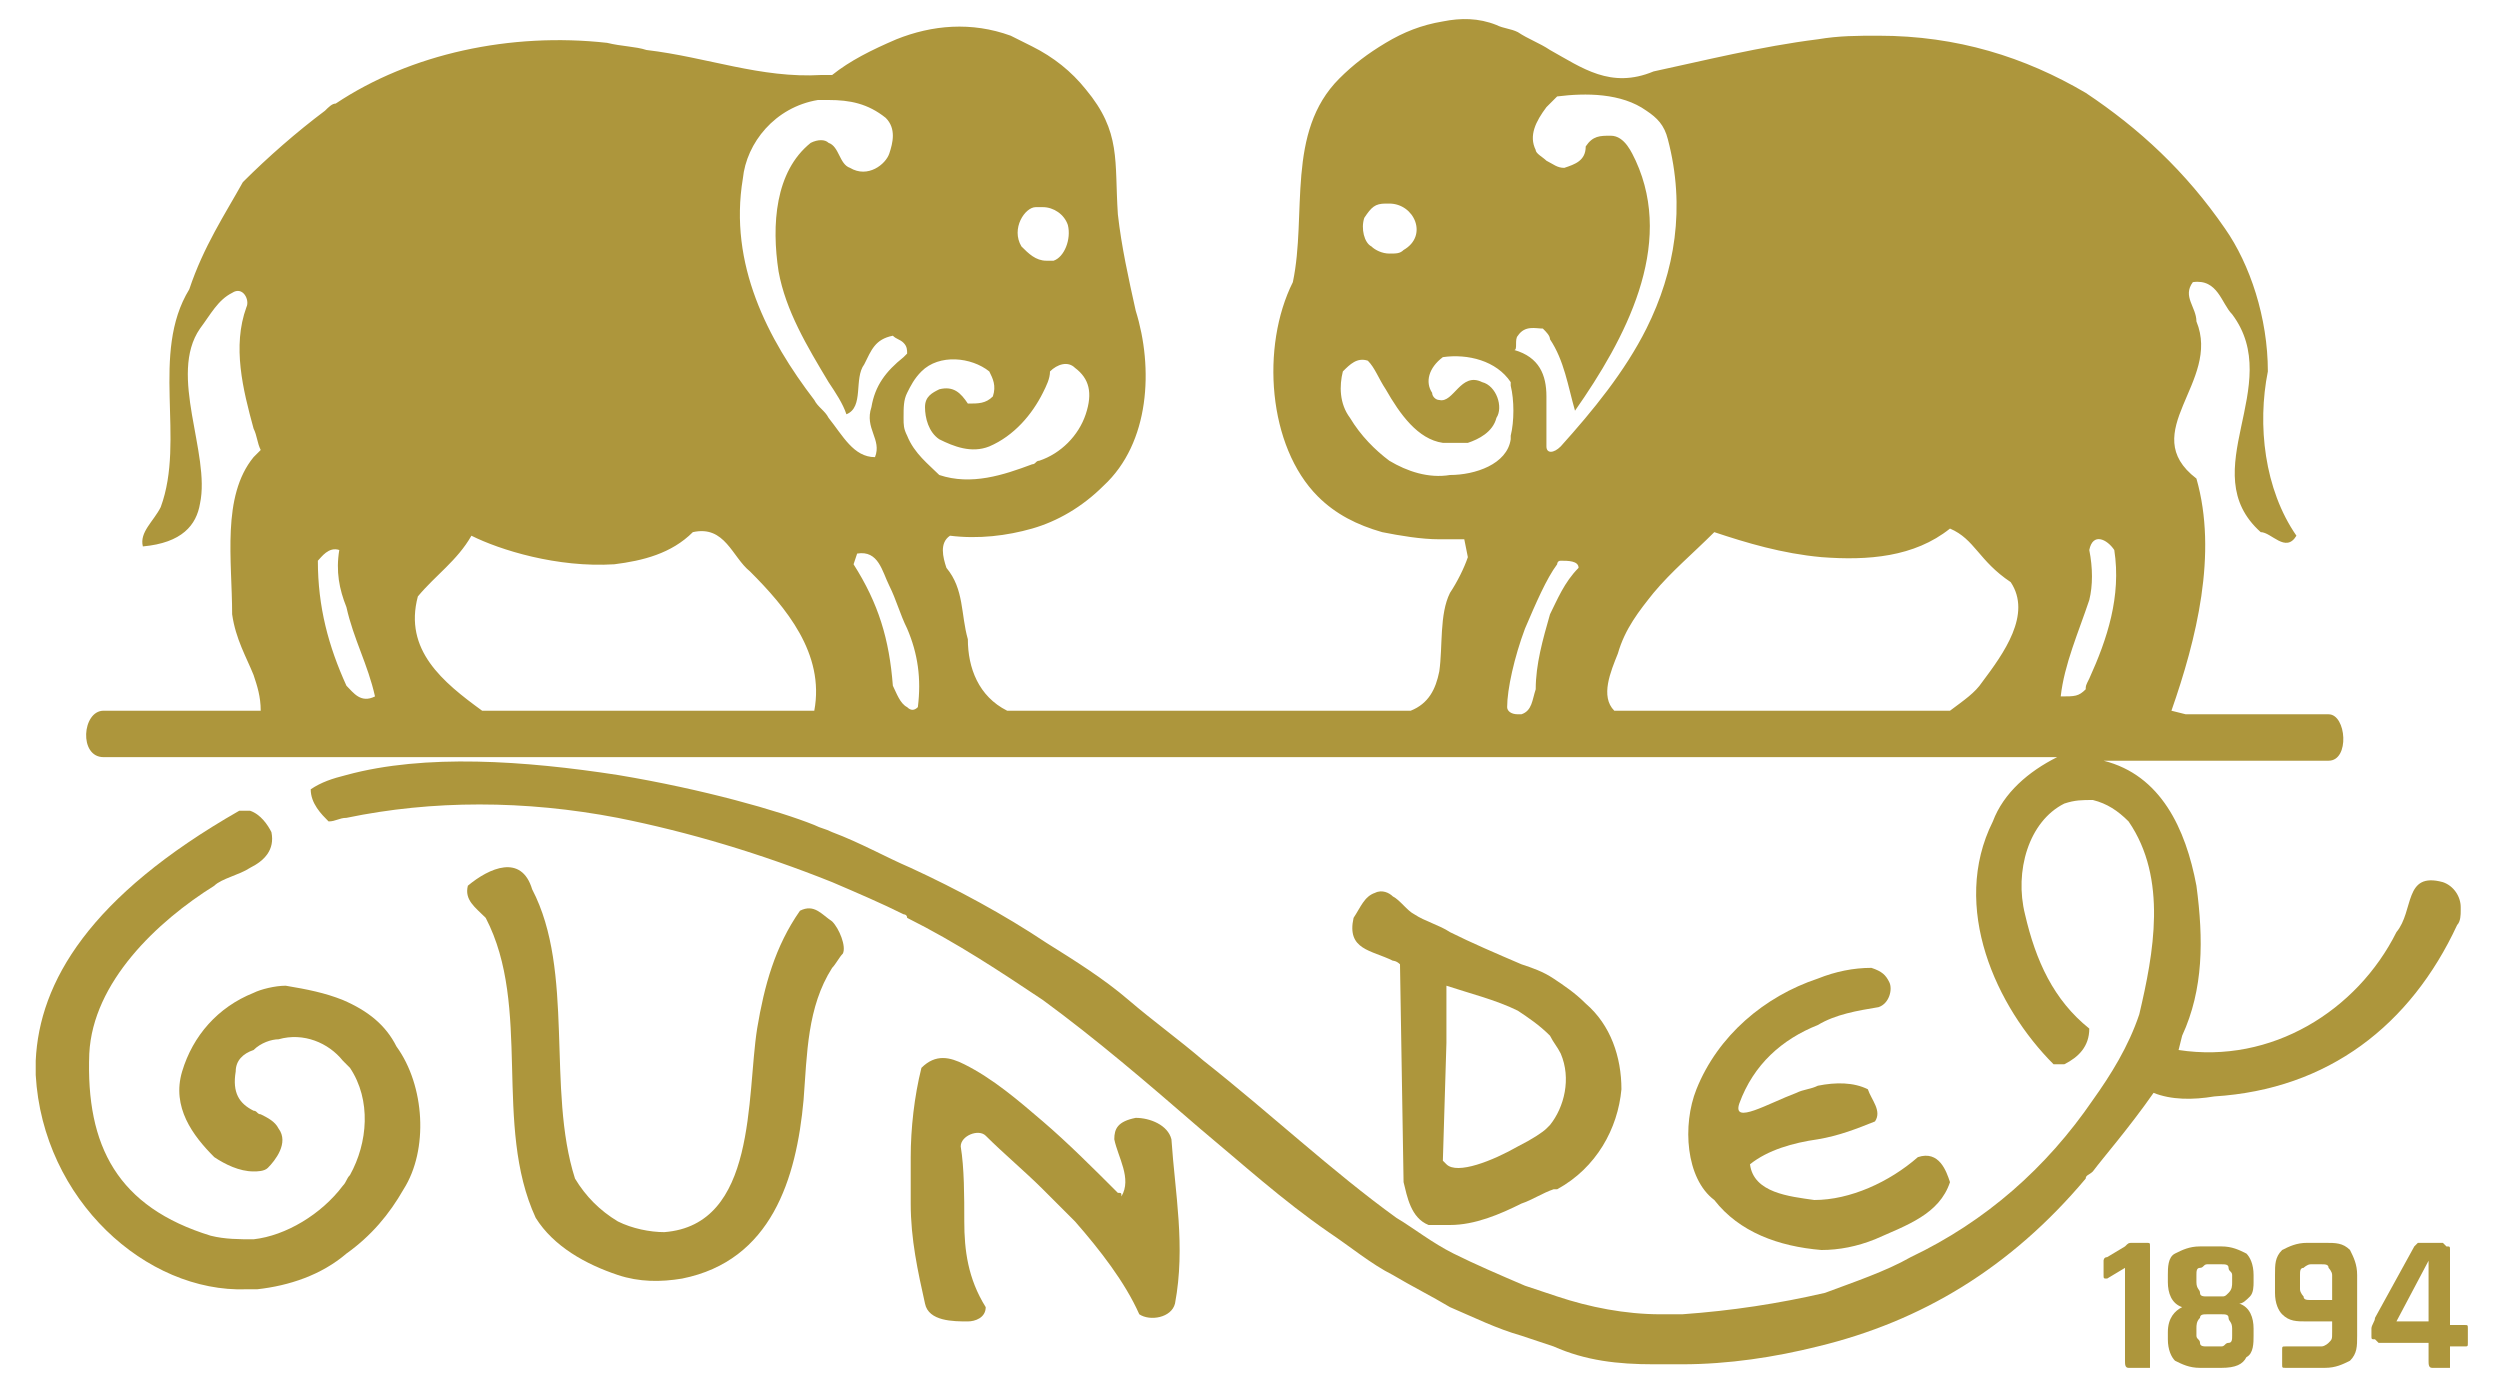 <?xml version="1.0" encoding="utf-8"?>
<!-- Generator: Adobe Illustrator 22.1.0, SVG Export Plug-In . SVG Version: 6.00 Build 0)  -->
<svg version="1.1" id="Layer_1" xmlns="http://www.w3.org/2000/svg" xmlns:xlink="http://www.w3.org/1999/xlink" x="0px" y="0px"
	 viewBox="0 0 70 39" style="enable-background:new 0 0 70 39;" xml:space="preserve">
<style type="text/css">
	.st0{fill:#AD963C;}
</style>
<g>
	<path class="st0" d="M59.6,38.3h0.5c0,0,0.1,0,0.1,0c0,0,0,0,0-0.1v-3.3c0-0.1,0-0.1-0.1-0.1h-0.4c-0.1,0-0.1,0-0.2,0.1l-0.5,0.3
		c-0.1,0-0.1,0.1-0.1,0.1v0.4c0,0.1,0,0.1,0.1,0.1l0.5-0.3v2.6C59.5,38.2,59.5,38.3,59.6,38.3z"/>
	<path class="st0" d="M62.9,38c0.2-0.1,0.2-0.4,0.2-0.6v-0.2c0-0.3-0.1-0.6-0.4-0.7c0.1,0,0.2-0.1,0.3-0.2c0.1-0.1,0.1-0.3,0.1-0.4
		v-0.2c0-0.3-0.1-0.5-0.2-0.6c-0.2-0.1-0.4-0.2-0.7-0.2h-0.6c-0.3,0-0.5,0.1-0.7,0.2c-0.2,0.1-0.2,0.4-0.2,0.6v0.2
		c0,0.3,0.1,0.6,0.4,0.7c-0.2,0.1-0.4,0.3-0.4,0.7v0.2c0,0.3,0.1,0.5,0.2,0.6c0.2,0.1,0.4,0.2,0.7,0.2h0.6
		C62.6,38.3,62.8,38.2,62.9,38z M61.5,35.7c0-0.1,0-0.2,0.1-0.2s0.1-0.1,0.2-0.1h0.4c0.1,0,0.2,0,0.2,0.1s0.1,0.1,0.1,0.2v0.2
		c0,0.1,0,0.2-0.1,0.3s-0.1,0.1-0.2,0.1h-0.4c-0.1,0-0.2,0-0.2-0.1s-0.1-0.1-0.1-0.3V35.7z M61.8,37.7c-0.1,0-0.2,0-0.2-0.1
		s-0.1-0.1-0.1-0.2v-0.2c0-0.1,0-0.2,0.1-0.3c0-0.1,0.1-0.1,0.2-0.1h0.4c0.1,0,0.2,0,0.2,0.1c0,0.1,0.1,0.1,0.1,0.3v0.2
		c0,0.1,0,0.2-0.1,0.2s-0.1,0.1-0.2,0.1H61.8z"/>
	<path class="st0" d="M65.2,37.6c0,0-0.1,0.1-0.2,0.1h-1c-0.1,0-0.1,0-0.1,0.1v0.4c0,0.1,0,0.1,0.1,0.1h1.1c0.3,0,0.5-0.1,0.7-0.2
		c0.2-0.2,0.2-0.4,0.2-0.7v-1.7c0-0.3-0.1-0.5-0.2-0.7c-0.2-0.2-0.4-0.2-0.7-0.2h-0.5c-0.3,0-0.5,0.1-0.7,0.2
		c-0.2,0.2-0.2,0.4-0.2,0.7v0.5c0,0.3,0.1,0.5,0.2,0.6c0.2,0.2,0.4,0.2,0.7,0.2h0.7v0.3C65.3,37.5,65.3,37.5,65.2,37.6z M64.7,36.4
		c-0.1,0-0.2,0-0.2-0.1c0,0-0.1-0.1-0.1-0.2v-0.4c0-0.1,0-0.2,0.1-0.2c0,0,0.1-0.1,0.2-0.1H65c0.1,0,0.2,0,0.2,0.1
		c0,0,0.1,0.1,0.1,0.2v0.7H64.7z"/>
	<path class="st0" d="M68.1,38.3h0.4c0,0,0.1,0,0.1,0c0,0,0,0,0-0.1v-0.5H69c0.1,0,0.1,0,0.1-0.1v-0.4c0-0.1,0-0.1-0.1-0.1h-0.4V35
		c0-0.1,0-0.1-0.1-0.1c0,0-0.1-0.1-0.1-0.1h-0.6c-0.1,0-0.1,0-0.1,0c0,0-0.1,0.1-0.1,0.1l-1.1,2c0,0.1-0.1,0.2-0.1,0.3v0.2
		c0,0.1,0,0.1,0.1,0.1c0,0,0.1,0.1,0.1,0.1H68v0.5C68,38.2,68,38.3,68.1,38.3z M67.1,37l0.9-1.7V37H67.1z"/>
	<path class="st0" d="M6.9,36.1c0.1,0,0.2,0,0.3,0c0.9-0.1,1.8-0.4,2.5-1c0.7-0.5,1.2-1.1,1.6-1.8c0.7-1.1,0.6-2.9-0.2-4
		c-0.3-0.6-0.8-1-1.5-1.3c-0.5-0.2-1-0.3-1.6-0.4c-0.3,0-0.7,0.1-0.9,0.2c-1,0.4-1.7,1.2-2,2.2c-0.3,1,0.3,1.8,0.9,2.4
		c0.3,0.2,0.7,0.4,1.1,0.4c0.1,0,0.3,0,0.4-0.1c0.2-0.2,0.6-0.7,0.3-1.1c-0.1-0.2-0.3-0.3-0.5-0.4c-0.1,0-0.1-0.1-0.2-0.1
		c-0.4-0.2-0.6-0.5-0.5-1.1c0-0.3,0.2-0.5,0.5-0.6c0.2-0.2,0.5-0.3,0.7-0.3c0.7-0.2,1.4,0.1,1.8,0.6c0.1,0.1,0.2,0.2,0.2,0.2
		c0.6,0.9,0.5,2.1,0,3c-0.1,0.1-0.1,0.2-0.2,0.3c-0.6,0.8-1.6,1.4-2.5,1.5c-0.4,0-0.8,0-1.2-0.1c-2.6-0.8-3.5-2.5-3.4-5.1
		c0.1-2,1.9-3.7,3.5-4.7c0.2-0.2,0.7-0.3,1-0.5c0.4-0.2,0.7-0.5,0.6-1c-0.1-0.2-0.3-0.5-0.6-0.6c-0.1,0-0.2,0-0.3,0
		c-4.2,2.4-5.6,4.8-5.7,7c0,0,0,0,0,0.1v0.3C1.2,33.6,4.1,36.2,6.9,36.1z"/>
	<path class="st0" d="M31.3,33.4c-0.7-0.7-1.4-1.4-2.1-2c-0.7-0.6-1.4-1.2-2.2-1.6c-0.4-0.2-0.8-0.3-1.2,0.1
		c-0.2,0.8-0.3,1.7-0.3,2.5c0,0.4,0,0.8,0,1.3c0,1,0.2,1.9,0.4,2.8c0.1,0.5,0.8,0.5,1.2,0.5c0.2,0,0.5-0.1,0.5-0.4
		C27.1,35.8,27,35,27,34.2c0-0.7,0-1.5-0.1-2.1c0-0.3,0.5-0.5,0.7-0.3c0.5,0.5,1.1,1,1.6,1.5c0.3,0.3,0.6,0.6,0.9,0.9
		c0.7,0.8,1.4,1.7,1.8,2.6c0.3,0.2,0.9,0.1,1-0.3c0.3-1.6,0-3.1-0.1-4.6c-0.1-0.4-0.6-0.6-1-0.6c-0.5,0.1-0.6,0.3-0.6,0.6
		c0.1,0.5,0.5,1.1,0.2,1.6C31.4,33.4,31.4,33.4,31.3,33.4z"/>
	<path class="st0" d="M17.3,35.7c0.6,0.2,1.2,0.2,1.8,0.1c2.5-0.5,3.2-2.8,3.4-5c0.1-1.3,0.1-2.6,0.8-3.7c0.1-0.1,0.2-0.3,0.3-0.4
		c0.1-0.2-0.1-0.7-0.3-0.9c-0.3-0.2-0.5-0.5-0.9-0.3c-0.7,1-1,2.1-1.2,3.3c-0.3,1.9,0,5.5-2.6,5.7c-0.4,0-0.9-0.1-1.3-0.3
		c-0.5-0.3-0.9-0.7-1.2-1.2c-0.8-2.5,0-5.8-1.2-8.1c-0.3-1-1.2-0.6-1.8-0.1c-0.1,0.4,0.2,0.6,0.5,0.9c1.3,2.5,0.2,5.8,1.4,8.4
		C15.5,34.9,16.4,35.4,17.3,35.7z"/>
	<path class="st0" d="M50.9,28.7c0.5-0.3,1.1-0.4,1.7-0.5c0.3-0.1,0.4-0.5,0.3-0.7c-0.1-0.2-0.2-0.3-0.5-0.4c-0.5,0-1,0.1-1.5,0.3
		c-1.5,0.5-2.8,1.6-3.4,3.1c-0.4,1-0.3,2.5,0.5,3.1c0.7,0.9,1.8,1.3,3,1.4c0.5,0,1-0.1,1.5-0.3c0.9-0.4,1.8-0.7,2.1-1.6
		c-0.1-0.3-0.3-0.9-0.9-0.7c-0.8,0.7-1.9,1.2-2.9,1.2c-0.7-0.1-1.7-0.2-1.8-1c0.5-0.4,1.2-0.6,1.9-0.7c0.6-0.1,1.1-0.3,1.6-0.5
		c0.2-0.3-0.1-0.6-0.2-0.9c-0.4-0.2-0.9-0.2-1.4-0.1c-0.2,0.1-0.4,0.1-0.6,0.2c-0.8,0.3-1.8,0.9-1.6,0.3
		C49.1,29.8,49.9,29.1,50.9,28.7z"/>
	<path class="st0" d="M39.2,27l0.1,6.1c0.1,0.4,0.2,1,0.7,1.2c0.2,0,0.4,0,0.6,0c0.7,0,1.4-0.3,2-0.6c0.3-0.1,0.6-0.3,0.9-0.4l0.1,0
		c1.1-0.6,1.7-1.7,1.8-2.8c0-0.9-0.3-1.8-1-2.4c-0.3-0.3-0.6-0.5-0.9-0.7c-0.3-0.2-0.6-0.3-0.9-0.4c-0.7-0.3-1.4-0.6-2-0.9
		c-0.3-0.2-0.7-0.3-1-0.5c-0.2-0.1-0.4-0.4-0.6-0.5c-0.1-0.1-0.3-0.2-0.5-0.1c-0.3,0.1-0.4,0.4-0.6,0.7c-0.2,0.9,0.5,0.9,1.1,1.2
		C39,26.9,39.1,26.9,39.2,27z M40.5,29.2l0-1.6c0.6,0.2,1.4,0.4,2,0.7c0.3,0.2,0.6,0.4,0.9,0.7c0.1,0.2,0.2,0.3,0.3,0.5
		c0.3,0.7,0.1,1.5-0.3,2c0,0-0.1,0.1-0.1,0.1c-0.1,0.1-0.4,0.3-0.8,0.5c-0.7,0.4-1.7,0.8-2,0.5c0,0,0,0-0.1-0.1L40.5,29.2z"/>
	<path class="st0" d="M46.3,38.2c0.3,0,0.6,0,0.8,0c1.3,0,2.6-0.2,3.8-0.5c2.9-0.7,5.4-2.2,7.5-4.7c0-0.1,0.1-0.1,0.2-0.2
		c0.3-0.4,1-1.2,1.7-2.2c0.5,0.2,1.1,0.2,1.7,0.1c3.2-0.2,5.5-2,6.8-4.8c0.1-0.1,0.1-0.3,0.1-0.4v-0.1c0-0.3-0.2-0.6-0.5-0.7
		c-1.1-0.3-0.8,0.8-1.3,1.4c-1.1,2.2-3.5,3.7-6.1,3.3l0.1-0.4c0.6-1.3,0.6-2.7,0.4-4.2c-0.3-1.6-1-3.1-2.6-3.5l6.3,0
		c0.6,0,0.5-1.3,0-1.3l-4,0l-0.4-0.1c0.7-2,1.3-4.4,0.7-6.5c-1.7-1.3,0.7-2.7,0-4.4c0-0.4-0.4-0.7-0.1-1.1c0.7-0.1,0.8,0.6,1.1,0.9
		c1.5,2-1.1,4.4,0.8,6.1c0.3,0,0.7,0.6,1,0.1c-0.9-1.3-1.1-3.1-0.8-4.6c0-1.5-0.5-3-1.2-4c-1.1-1.6-2.4-2.8-3.9-3.8
		c-1.7-1-3.6-1.6-5.8-1.6c-0.6,0-1.1,0-1.7,0.1c-1.6,0.2-3.2,0.6-4.6,0.9c0,0,0,0,0,0c-1.2,0.5-2-0.1-2.9-0.6
		c-0.3-0.2-0.6-0.3-0.9-0.5c-0.2-0.1-0.4-0.1-0.6-0.2c-0.5-0.2-1-0.2-1.5-0.1c-0.6,0.1-1.1,0.3-1.6,0.6c-0.5,0.3-0.9,0.6-1.3,1
		c-1.5,1.5-0.9,3.8-1.3,5.7c-0.9,1.8-0.7,4.6,0.7,6c0.5,0.5,1.1,0.8,1.8,1c0.5,0.1,1.1,0.2,1.6,0.2c0.2,0,0.5,0,0.7,0l0.1,0.5
		c-0.1,0.3-0.3,0.7-0.5,1c-0.3,0.6-0.2,1.5-0.3,2.2c-0.1,0.5-0.3,0.9-0.8,1.1h-0.8h-5.4h-4.4h-0.7c-0.8-0.4-1.1-1.2-1.1-2
		c-0.2-0.7-0.1-1.4-0.6-2c-0.1-0.3-0.2-0.7,0.1-0.9c0.8,0.1,1.6,0,2.3-0.2c0.7-0.2,1.4-0.6,2-1.2c1.3-1.2,1.4-3.3,0.9-4.9
		c-0.2-0.9-0.4-1.8-0.5-2.7c-0.1-1.5,0.1-2.3-0.9-3.5c-0.4-0.5-0.9-0.9-1.5-1.2c-0.2-0.1-0.4-0.2-0.6-0.3c-1.1-0.4-2.2-0.3-3.2,0.1
		c-0.7,0.3-1.3,0.6-1.8,1c-0.1,0-0.2,0-0.3,0c-1.7,0.1-3.2-0.5-4.9-0.7c-0.3-0.1-0.7-0.1-1.1-0.2c-2.7-0.3-5.5,0.3-7.6,1.7
		c-0.1,0-0.2,0.1-0.3,0.2c-0.8,0.6-1.6,1.3-2.3,2C6.3,6,5.7,6.9,5.3,8.1c-1.1,1.8-0.1,4.2-0.8,6.1c-0.2,0.4-0.6,0.7-0.5,1.1
		c1.1-0.1,1.5-0.6,1.6-1.2c0.3-1.4-0.9-3.6,0-4.9c0.3-0.4,0.5-0.8,0.9-1C6.8,8,7,8.4,6.9,8.6C6.5,9.7,6.8,10.9,7.1,12
		c0.1,0.2,0.1,0.4,0.2,0.6c-0.1,0.1-0.1,0.1-0.2,0.2c-0.9,1.1-0.6,2.9-0.6,4.4c0.1,0.7,0.4,1.2,0.6,1.7c0.1,0.3,0.2,0.6,0.2,1H7.1
		l-4.2,0c-0.6,0-0.7,1.3,0,1.3l4.2,0h2.5l7.6,0h6h2.2l3.8,0h4.4l5.4,0h1.6h2h0.9h2.9l4.6,0h6.6c-0.8,0.4-1.5,1-1.8,1.8
		c-1.2,2.4,0.1,5.2,1.7,6.8h0.3c0.4-0.2,0.7-0.5,0.7-1c-1-0.8-1.5-1.9-1.8-3.2c-0.3-1.2,0.1-2.6,1.1-3.1c0.3-0.1,0.5-0.1,0.8-0.1
		c0.4,0.1,0.7,0.3,1,0.6c1.1,1.6,0.7,3.7,0.3,5.4c-0.3,0.9-0.8,1.7-1.3,2.4c-1.3,1.9-3,3.4-5.1,4.4c-0.7,0.4-1.6,0.7-2.4,1
		c-1.3,0.3-2.6,0.5-4,0.6c-0.2,0-0.4,0-0.6,0c-1,0-2-0.2-2.9-0.5c-0.3-0.1-0.6-0.2-0.9-0.3c-0.7-0.3-1.4-0.6-2-0.9
		c-0.6-0.3-1.1-0.7-1.6-1c-1.8-1.3-3.5-2.9-5.4-4.4c-0.7-0.6-1.4-1.1-2.1-1.7c-0.7-0.6-1.5-1.1-2.3-1.6c-1.2-0.8-2.5-1.5-3.8-2.1
		c-0.7-0.3-1.4-0.7-2.2-1c-0.2-0.1-0.3-0.1-0.5-0.2c-1-0.4-3.1-1-5.5-1.4c-2.6-0.4-5.4-0.6-7.6,0c-0.4,0.1-0.7,0.2-1,0.4
		c0,0.4,0.3,0.7,0.5,0.9c0.2,0,0.3-0.1,0.5-0.1c2.4-0.5,5-0.5,7.6,0c2,0.4,4,1,6,1.8c0.7,0.3,1.4,0.6,2,0.9c0,0,0.1,0,0.1,0.1
		c1.4,0.7,2.6,1.5,3.8,2.3c1.5,1.1,2.9,2.3,4.4,3.6c1.2,1,2.3,2,3.6,2.9c0.6,0.4,1.2,0.9,1.8,1.2c0.5,0.3,1.1,0.6,1.6,0.9
		c0.7,0.3,1.3,0.6,2,0.8c0.3,0.1,0.6,0.2,0.9,0.3C44.4,38.1,45.3,38.2,46.3,38.2z M29,5.8c0,0,0.1,0,0.2,0c0.3,0,0.6,0.2,0.7,0.5
		c0.1,0.4-0.1,0.9-0.4,1c-0.1,0-0.2,0-0.2,0c-0.3,0-0.5-0.2-0.7-0.4C28.3,6.4,28.7,5.8,29,5.8z M9.7,19.2
		C9.7,19.2,9.7,19.2,9.7,19.2c-0.5-1.1-0.8-2.2-0.8-3.5c0.1-0.1,0.3-0.4,0.6-0.3c-0.1,0.6,0,1.1,0.2,1.6c0.2,0.9,0.6,1.6,0.8,2.5
		C10.1,19.7,9.9,19.4,9.7,19.2z M22.8,19.9l-5.6,0l-3.7,0c-1.1-0.8-2.2-1.7-1.8-3.2c0.5-0.6,1.1-1,1.5-1.7c0.8,0.4,2.4,0.9,4,0.8
		c0.8-0.1,1.6-0.3,2.2-0.9c0.9-0.2,1.1,0.7,1.6,1.1C22,17,23.1,18.3,22.8,19.9z M23.2,11.7c-0.1-0.2-0.3-0.3-0.4-0.5
		c-1.3-1.7-2.4-3.8-2-6.2c0.1-1,0.9-2,2.1-2.2c0.1,0,0.2,0,0.3,0c0.6,0,1.1,0.1,1.6,0.5c0.3,0.3,0.2,0.7,0.1,1
		c-0.1,0.3-0.6,0.7-1.1,0.4c-0.3-0.1-0.3-0.6-0.6-0.7c-0.1-0.1-0.3-0.1-0.5,0c-1,0.8-1.1,2.3-0.9,3.6c0.2,1.1,0.8,2.1,1.4,3.1
		c0.2,0.3,0.4,0.6,0.5,0.9c0.5-0.2,0.2-1,0.5-1.4c0.2-0.4,0.3-0.7,0.8-0.8c0.1,0.1,0.2,0.1,0.3,0.2c0.1,0.1,0.1,0.2,0.1,0.3
		c0,0-0.1,0.1-0.1,0.1c-0.5,0.4-0.8,0.8-0.9,1.4c-0.2,0.6,0.3,0.9,0.1,1.4C23.9,12.8,23.6,12.2,23.2,11.7z M25.7,19.8
		c-0.1,0.1-0.2,0.1-0.3,0c-0.2-0.1-0.3-0.4-0.4-0.6c-0.1-1.3-0.4-2.3-1.1-3.4l0.1-0.3c0.6-0.1,0.7,0.5,0.9,0.9
		c0.2,0.4,0.3,0.8,0.5,1.2C25.7,18.3,25.8,19,25.7,19.8z M25.4,12.2c-0.1-0.2-0.1-0.3-0.1-0.5c0-0.3,0-0.5,0.1-0.7
		c0.1-0.2,0.2-0.4,0.4-0.6c0.5-0.5,1.4-0.4,1.9,0c0.1,0.2,0.2,0.4,0.1,0.7c-0.2,0.2-0.4,0.2-0.7,0.2c-0.2-0.3-0.4-0.5-0.8-0.4
		c-0.2,0.1-0.4,0.2-0.4,0.5c0,0.3,0.1,0.7,0.4,0.9c0.4,0.2,0.9,0.4,1.4,0.2c0.7-0.3,1.2-0.9,1.5-1.5c0.1-0.2,0.2-0.4,0.2-0.6
		c0.2-0.2,0.5-0.3,0.7-0.1c0.4,0.3,0.5,0.7,0.3,1.3c-0.2,0.6-0.7,1.1-1.3,1.3c-0.1,0-0.1,0.1-0.2,0.1c-0.8,0.3-1.7,0.6-2.6,0.3
		C26,13,25.6,12.7,25.4,12.2z M42.5,9.4C42.5,9.4,42.6,9.4,42.5,9.4c0.2-0.3,0.5-0.2,0.7-0.2c0.1,0.1,0.2,0.2,0.2,0.3
		c0.4,0.6,0.5,1.3,0.7,2c1.4-2,2.8-4.6,1.7-7c-0.1-0.2-0.3-0.7-0.7-0.7c-0.3,0-0.5,0-0.7,0.3c0,0.4-0.3,0.5-0.6,0.6
		c-0.2,0-0.3-0.1-0.5-0.2c-0.1-0.1-0.3-0.2-0.3-0.3c-0.2-0.4,0-0.8,0.3-1.2c0.1-0.1,0.2-0.2,0.3-0.3c0.8-0.1,1.8-0.1,2.5,0.4
		c0.3,0.2,0.5,0.4,0.6,0.8c0.5,1.9,0.2,3.7-0.6,5.3c-0.6,1.2-1.5,2.3-2.4,3.3c-0.2,0.2-0.4,0.2-0.4,0c0-0.3,0-0.6,0-0.8v-0.6
		c0-0.6-0.2-1.1-0.9-1.3c0,0,0,0,0,0C42.5,9.8,42.4,9.5,42.5,9.4z M38.2,6.1c0.2-0.3,0.3-0.4,0.6-0.4c0,0,0.1,0,0.1,0
		c0.7,0,1.1,0.9,0.4,1.3c-0.1,0.1-0.2,0.1-0.4,0.1c-0.2,0-0.4-0.1-0.5-0.2C38.2,6.8,38.1,6.4,38.2,6.1z M40.6,13.3
		c-0.6,0.1-1.2-0.1-1.7-0.4c-0.4-0.3-0.8-0.7-1.1-1.2c-0.3-0.4-0.3-0.9-0.2-1.3c0.2-0.2,0.4-0.4,0.7-0.3c0.2,0.2,0.3,0.5,0.5,0.8
		c0.4,0.7,0.9,1.4,1.6,1.5c0.2,0,0.4,0,0.7,0c0.3-0.1,0.7-0.3,0.8-0.7c0.2-0.3,0-0.9-0.4-1c-0.6-0.3-0.8,0.6-1.2,0.5
		c-0.1,0-0.2-0.1-0.2-0.2c-0.2-0.3-0.1-0.7,0.3-1c0.7-0.1,1.5,0.1,1.9,0.7c0,0,0,0,0,0.1c0.1,0.4,0.1,1,0,1.4c0,0,0,0,0,0.1
		C42.2,13,41.3,13.3,40.6,13.3z M43.4,17.2c-0.2,0.7-0.4,1.4-0.4,2.1c-0.1,0.3-0.1,0.6-0.4,0.7c0,0-0.1,0-0.1,0
		c-0.2,0-0.3-0.1-0.3-0.2c0-0.5,0.2-1.4,0.5-2.2c0.3-0.7,0.6-1.4,0.9-1.8c0,0,0-0.1,0.1-0.1c0.2,0,0.5,0,0.5,0.2
		C43.8,16.3,43.6,16.8,43.4,17.2z M55.5,19.1c-0.2,0.3-0.5,0.5-0.9,0.8h-3.7h-4.6h-1.1c-0.4-0.4-0.1-1.1,0.1-1.6
		c0.2-0.7,0.6-1.2,1-1.7c0.5-0.6,1.1-1.1,1.7-1.7c0.9,0.3,1.9,0.6,3,0.7c1.3,0.1,2.6,0,3.6-0.8c0.7,0.3,0.8,0.9,1.7,1.5
		C56.9,17.2,56.1,18.3,55.5,19.1z M58.4,19.3c-0.2,0.2-0.3,0.2-0.7,0.2c0.1-0.9,0.5-1.8,0.8-2.7c0.1-0.4,0.1-0.9,0-1.4
		c0.1-0.5,0.5-0.3,0.7,0c0.2,1.3-0.2,2.5-0.7,3.6C58.4,19.2,58.4,19.2,58.4,19.3z"/>
</g>
</svg>
